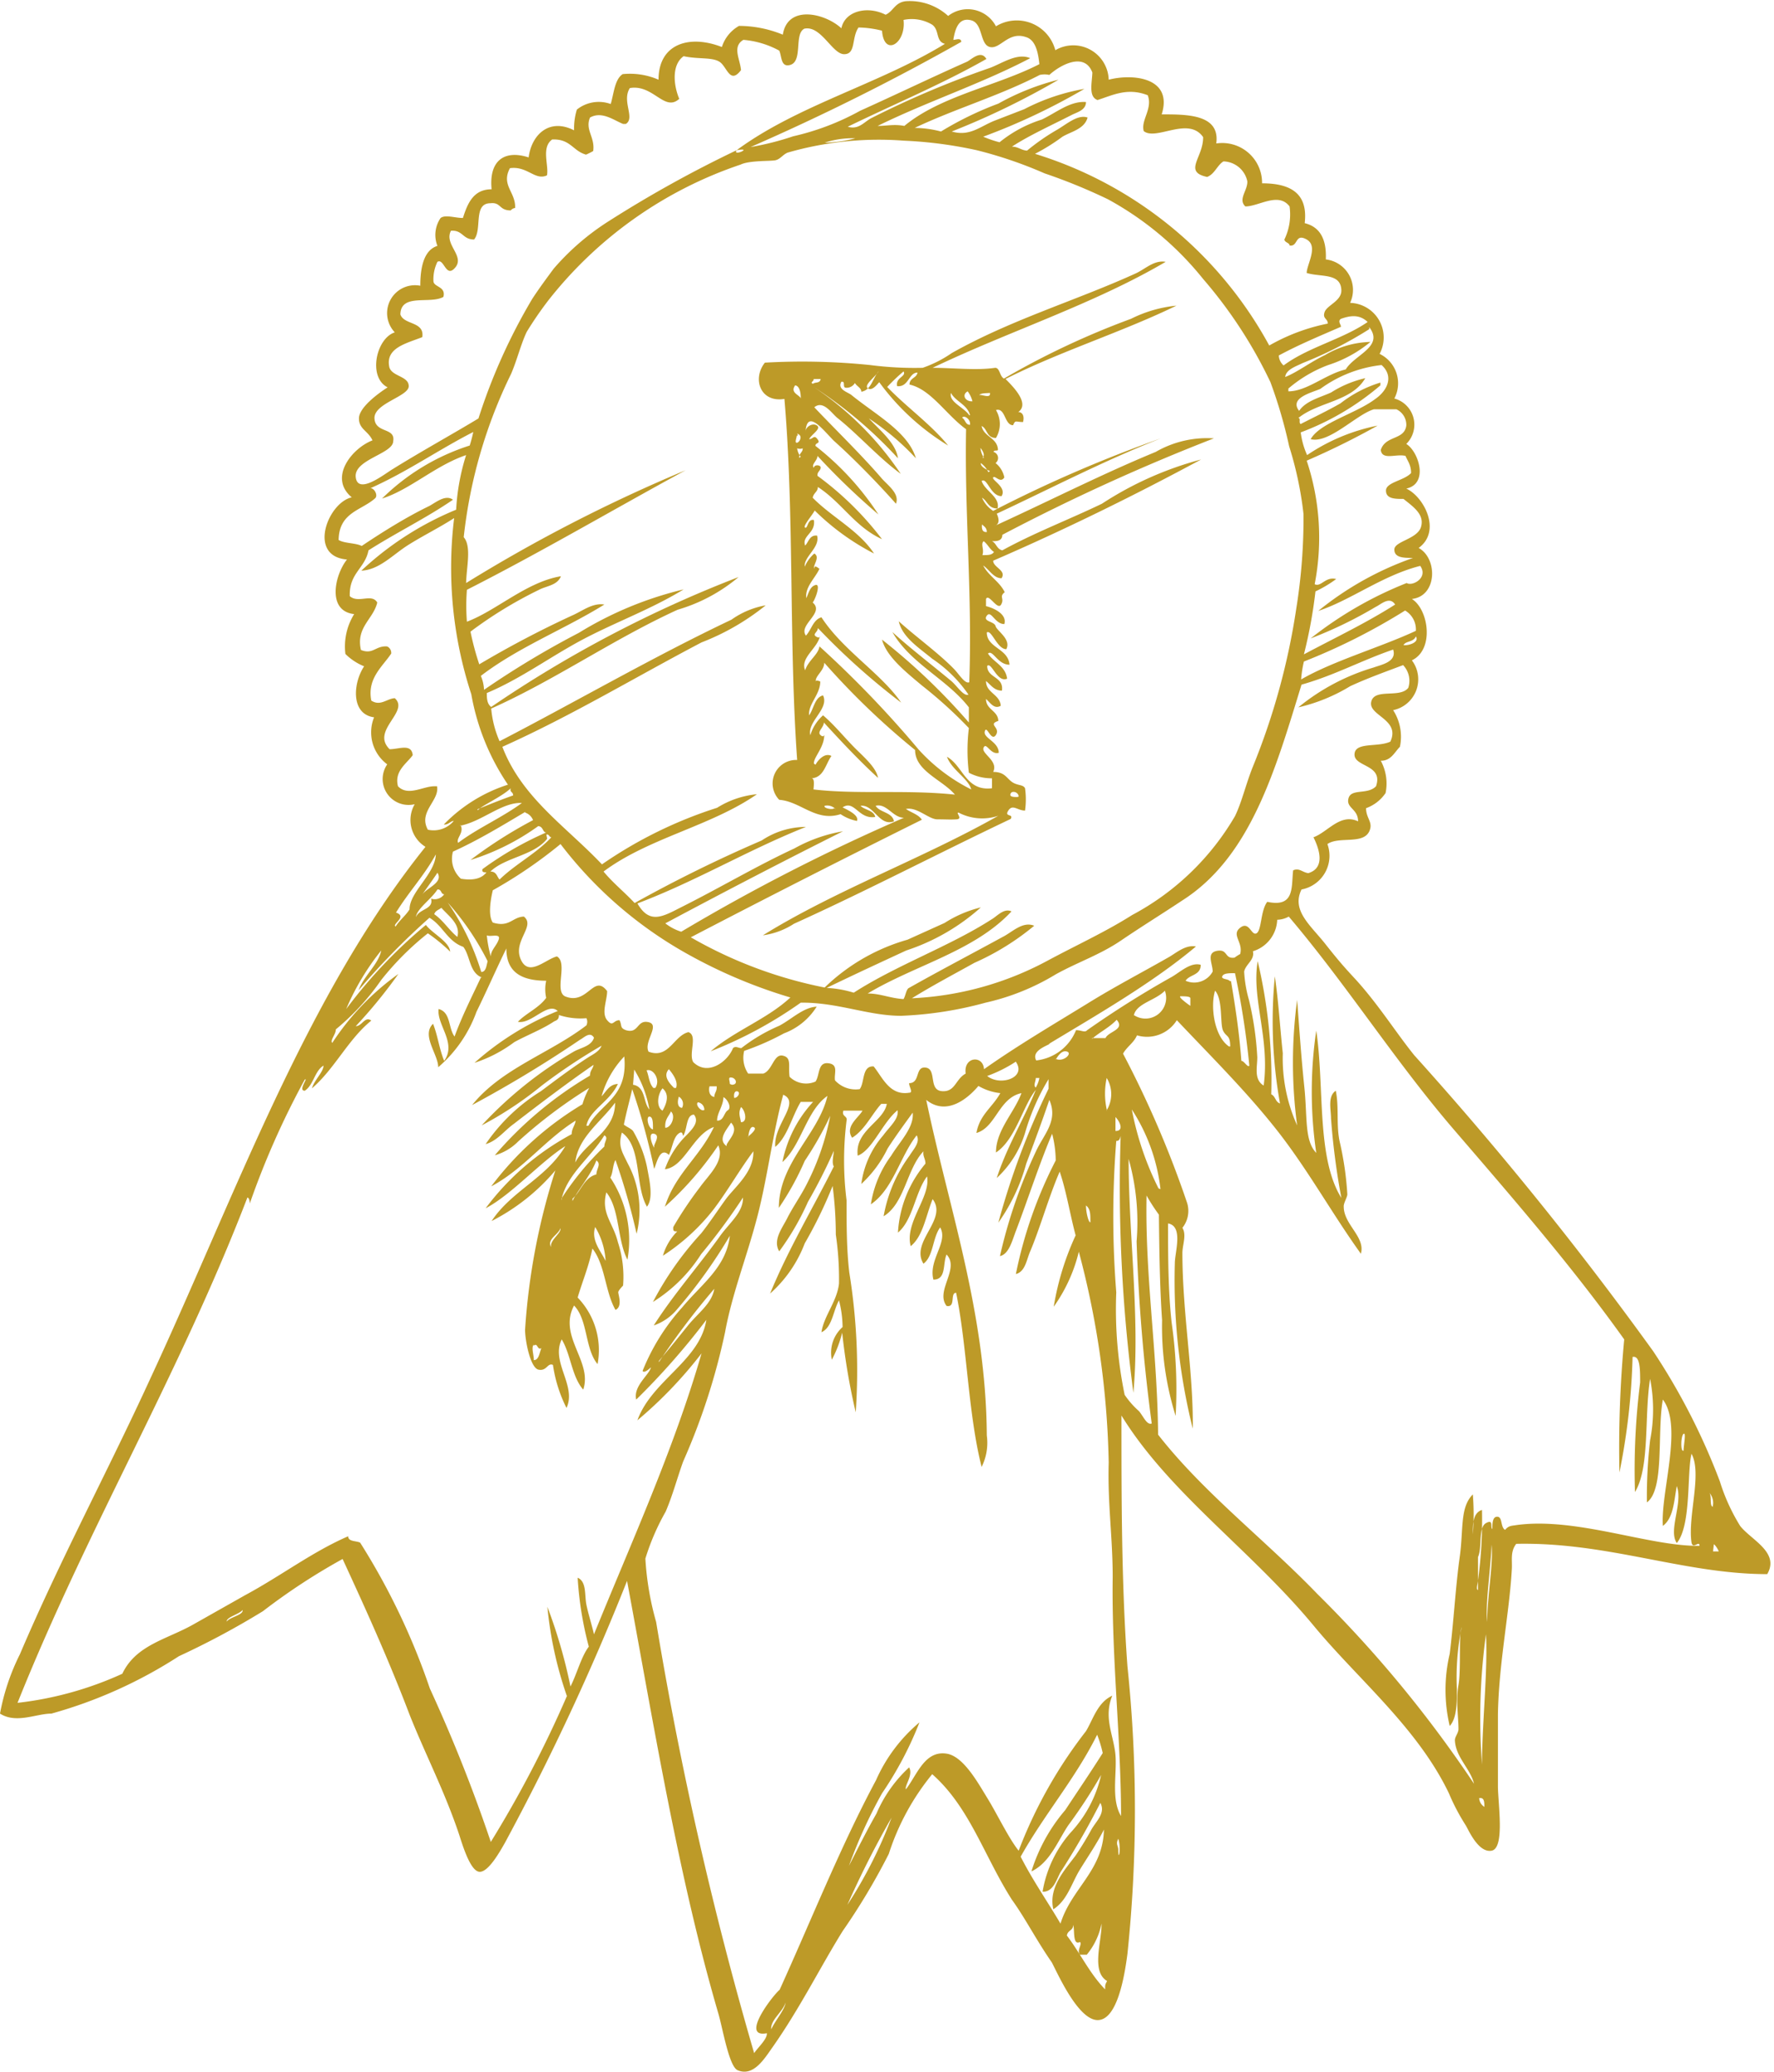 <svg xmlns="http://www.w3.org/2000/svg" viewBox="0 0 44.53 52"><defs><style>.cls-1{fill:#bd9a28;fill-rule:evenodd;}</style></defs><title>award</title><g id="レイヤー_2" data-name="レイヤー 2"><g id="レイヤー_1-2" data-name="レイヤー 1"><path class="cls-1" d="M23.8.4A.8.8,0,0,1,25,.66a1,1,0,0,1,1.49.6A.89.89,0,0,1,27.83,2c.62-.16,1.62-.05,1.33.87.65,0,1.47,0,1.37.73a1,1,0,0,1,1.15,1c.79,0,1.15.31,1.07,1,.41.1.55.44.53.91a.77.77,0,0,1,.61,1.09.87.87,0,0,1,.74,1.28A.82.82,0,0,1,35,10a.68.68,0,0,1,.3,1.14c.31.19.57,1,0,1.12.45.21.89,1.07.31,1.49.48.26.47,1.21-.17,1.28.42.26.57,1.27,0,1.54a.79.79,0,0,1-.47,1.25,1.23,1.23,0,0,1,.17.92c-.14.14-.22.35-.48.35a1.2,1.2,0,0,1,.12.81,1,1,0,0,1-.49.38c0,.24.16.34.1.53-.12.41-.77.16-1.07.37a.86.86,0,0,1-.65,1.14c-.26.53.23.9.6,1.37s.53.64.77.9c.57.63,1,1.32,1.46,1.89a87.81,87.81,0,0,1,6,7.43,16.38,16.38,0,0,1,1.67,3.26,4.85,4.85,0,0,0,.51,1.12c.27.35,1,.66.68,1.21-2.09,0-4-.81-6.3-.76-.15.19-.1.4-.11.62-.06,1.11-.33,2.38-.35,3.67,0,.52,0,1.18,0,1.78,0,.45.18,1.57-.16,1.63s-.59-.55-.65-.64a5.23,5.23,0,0,1-.42-.8c-.79-1.65-2.3-2.88-3.39-4.2-1.58-1.91-3.63-3.33-4.83-5.28,0,2.12,0,4.22.15,6.29a34.69,34.69,0,0,1,0,7.22c-.08.62-.27,1.68-.76,1.66s-1-1.19-1.14-1.45c-.39-.56-.66-1.1-1-1.57-.7-1.1-1.06-2.32-2-3.15a6.09,6.09,0,0,0-1.09,2,16.3,16.3,0,0,1-1.16,1.94c-.57.92-1.07,1.93-1.75,2.9-.2.28-.48.76-.88.59-.22-.08-.38-1.06-.49-1.43-1-3.42-1.61-7.19-2.29-10.85a61.68,61.68,0,0,1-3.07,6.58c-.12.21-.4.71-.62.72s-.41-.57-.52-.92c-.36-1.08-.84-2-1.24-3-.54-1.42-1.1-2.65-1.69-3.93a15.77,15.77,0,0,0-2,1.31,20.31,20.31,0,0,1-2.11,1.13A11.59,11.59,0,0,1,1.29,43C.91,43,.41,43.26,0,43a5.57,5.57,0,0,1,.5-1.49c1-2.35,2.22-4.62,3.27-6.91C5.91,30,7.67,25,10.68,21.25a.79.79,0,0,1-.27-1.07.65.65,0,0,1-.69-1A1,1,0,0,1,9.39,18c-.59-.08-.53-.86-.25-1.28a1.43,1.43,0,0,1-.47-.31,1.54,1.54,0,0,1,.22-1c-.7-.08-.48-1-.18-1.37-1-.08-.48-1.43.12-1.56-.59-.49,0-1.23.52-1.43-.11-.24-.34-.28-.34-.55s.47-.62.72-.78c-.5-.25-.29-1.23.18-1.38a.7.7,0,0,1,.64-1.17c0-.41.07-.89.43-1a.75.75,0,0,1,.08-.7c.12-.09.36,0,.56,0,.12-.38.27-.72.72-.72-.07-.71.31-1,.93-.8.07-.56.51-1,1.14-.68a1.64,1.64,0,0,1,.07-.52.88.88,0,0,1,.85-.14c.08-.27.1-.62.3-.75a1.8,1.8,0,0,1,.9.14c0-.9.77-1.14,1.59-.82a.93.93,0,0,1,.43-.53,2.9,2.9,0,0,1,1.1.22c.12-.76,1.06-.54,1.47-.16.09-.44.66-.57,1.11-.34.2-.09.23-.31.51-.34A1.43,1.43,0,0,1,23.8.4ZM9.87,11.07c0,.32-1,.46-.94.91s.74-.1.93-.21c.69-.43,1.54-.9,2.15-1.27a14.54,14.54,0,0,1,1.35-3c.17-.26.37-.53.54-.76a6.22,6.22,0,0,1,1.38-1.19,30,30,0,0,1,3.21-1.78c-.11.17.44-.08,0,0,1.53-1.13,3.58-1.66,5.23-2.67-.24-.06-.13-.34-.32-.48a1,1,0,0,0-.72-.12c.07.59-.49.94-.54.27a2.55,2.55,0,0,0-.59-.08c-.18.26-.06.67-.36.67s-.58-.73-1-.64c-.28.14,0,.9-.42.92-.17,0-.15-.24-.21-.37A2.28,2.28,0,0,0,18.66,1c-.29.17-.08.49-.06.76-.28.37-.35-.09-.54-.21s-.54-.06-.9-.14c-.31.22-.25.74-.11,1.07-.37.34-.65-.37-1.24-.27-.21.33.14.75-.1.9,0,0,0,0-.07,0-.23-.09-.53-.33-.83-.16-.13.31.13.49.08.84a1.51,1.51,0,0,1-.18.09c-.33-.09-.39-.4-.85-.38-.28.2-.08.65-.13.9-.3.14-.49-.24-.93-.18-.23.43.15.6.13,1,0,0-.06,0-.11.06-.3,0-.24-.21-.51-.18-.44,0-.2.66-.41.91-.29,0-.28-.24-.58-.22-.18.34.35.63.11.92s-.28-.24-.45-.14a1,1,0,0,0-.1.48c0,.16.32.13.25.4-.33.19-1.07-.1-1.08.44.09.27.61.17.55.57-.41.16-.92.27-.83.74.05.25.49.23.49.49s-.88.43-.86.81S9.93,10.72,9.87,11.07ZM25.75.93c-.44-.15-.64.31-.9.25s-.17-.59-.47-.67-.4.18-.45.49c.07,0,.19-.06.2.05a57.94,57.94,0,0,1-5.29,2.64,7,7,0,0,0,1.07-.27,6.39,6.39,0,0,0,1.68-.64c.91-.41,1.8-.84,2.68-1.23.11-.05.35-.31.49-.07-1.11.63-2.31,1.13-3.48,1.7.27.08.4-.11.58-.21a23.73,23.73,0,0,1,3-1.27c.31-.12.68-.38,1-.24-1.22.64-2.59,1.09-3.83,1.7.24,0,.41-.05.67,0,.92-.76,2.32-1,3.39-1.55C26.06,1.33,26,1,25.75.93Zm1.67.89c-.2-.53-.82-.18-1.08.06a.57.57,0,0,0-.24,0c-1,.52-2.13.85-3.14,1.33a2.63,2.63,0,0,1,.66.09,8.35,8.35,0,0,1,1.44-.7A6.13,6.13,0,0,1,26.57,2a19.53,19.53,0,0,1-2.68,1.3c.45.13.7-.12,1.07-.27l.75-.29a5.18,5.18,0,0,1,1.51-.51,16,16,0,0,1-2.54,1.2,2.83,2.83,0,0,0,.41.14A3.22,3.22,0,0,1,26.15,3c.36-.17.71-.47,1.11-.44,0,.21-.24.26-.37.33-.51.26-1.06.51-1.49.79.16,0,.23.09.38.1a5.47,5.47,0,0,1,.73-.51c.25-.14.54-.41.79-.32-.08.29-.41.35-.63.48a5,5,0,0,1-.69.43,10.06,10.06,0,0,1,5.88,4.81,4.87,4.87,0,0,1,1.47-.55c0-.13-.14-.12-.08-.29s.41-.27.42-.53c0-.46-.51-.34-.87-.45,0-.21.3-.67,0-.84s-.21.19-.43.15c0-.07-.12-.07-.13-.15a1.44,1.44,0,0,0,.13-.83c-.28-.37-.77,0-1.11,0-.19-.18.06-.4.05-.63a.63.63,0,0,0-.6-.5c-.16.1-.22.32-.41.39-.61-.13-.09-.49-.1-1-.37-.53-1.18.1-1.49-.15-.08-.27.23-.56.1-.9-.51-.2-.88,0-1.26.12C27.32,2.43,27.41,2.09,27.42,1.82ZM20.7,3.58a3.11,3.11,0,0,0,.77-.11A2.24,2.24,0,0,0,20.7,3.58Zm.9,16.64c.11.11.33.11.37.28-.42.07-.52-.44-.82-.24.14.07.42.2.36.34a1.1,1.1,0,0,1-.41-.17c-.62.2-1-.32-1.54-.36a.59.59,0,0,1,.45-1c-.21-2.93-.07-6.16-.32-9.06-.61.1-.81-.51-.49-.91a16.77,16.77,0,0,1,2.64.06,8.73,8.73,0,0,0,1.32.07,3,3,0,0,0,.73-.37c1.49-.84,3.13-1.32,4.62-2,.24-.11.46-.34.75-.29-1.8,1.06-3.93,1.74-5.85,2.66.5,0,1.1.07,1.57,0,.12,0,.11.21.22.27A20.25,20.25,0,0,1,28.39,8a3.25,3.25,0,0,1,1.14-.33c-1.38.67-2.93,1.15-4.29,1.84.21.21.61.62.32.83.1,0,.16.09.12.25-.19,0-.19-.06-.25.08-.22,0-.19-.45-.43-.38a.68.68,0,0,1,0,.7c-.24,0-.21-.23-.36-.3.05.27.39.29.41.59,0,.05-.1,0-.11.06a.16.16,0,0,1,.05.28.61.61,0,0,1,.22.36c-.1.16-.23-.06-.28,0s.35.25.21.47c-.28,0-.36-.48-.5-.38.09.26.47.4.4.69-.24,0-.25-.19-.39-.27a.75.75,0,0,0,.28.33A33.52,33.52,0,0,1,29.14,11c-1.43.56-2.75,1.25-4.12,1.89.05.11.09.26-.06.31,1.34-.61,2.69-1.3,4.05-1.86A2.58,2.58,0,0,1,30.47,11a51.39,51.39,0,0,0-5.31,2.42c0,.17-.17.16-.26.16.11.05.12.2.26.23.8-.44,1.67-.77,2.5-1.17a8.56,8.56,0,0,1,2.49-1.11c-1.69.91-3.42,1.76-5.22,2.54,0,.17.34.24.21.44-.2,0-.31-.22-.46-.32.13.26.41.4.54.67-.15.12,0,.15-.09.31s-.31-.29-.38-.14v.18c.24.06.53.22.46.45-.24,0-.33-.36-.44-.21s.19.14.22.26.4.33.27.58c-.23,0-.37-.5-.49-.42,0,.39.54.4.57.81-.3,0-.42-.39-.54-.28.14.22.44.31.48.63-.25.11-.39-.43-.5-.32,0,.31.42.26.37.62-.2,0-.28-.15-.4-.24,0,.3.35.33.37.62-.17.1-.27-.09-.37-.17,0,.27.3.29.31.55-.28.09.06.16-.06.35s-.23-.26-.28-.09.35.26.35.54c-.21.06-.31-.28-.38-.13s.38.33.24.61c.29,0,.33.15.47.25s.28.06.33.16a2,2,0,0,1,0,.56c-.19,0-.31-.17-.42,0s.14.07.06.21c-1.81.86-3.65,1.82-5.44,2.63a1.9,1.9,0,0,1-.78.29c1.84-1.14,4-1.92,5.91-3a1.28,1.28,0,0,1-1-.08c-.08,0,.12.16-.05.17s-.26,0-.48,0-.51-.32-.79-.26c.13.09.32.14.4.27q-2.92,1.45-5.8,2.95a11,11,0,0,0,3.36,1.26,4.92,4.92,0,0,1,2.08-1.2l.93-.42a3,3,0,0,1,.91-.39,5.27,5.27,0,0,1-1.87,1.08c-.67.31-1.34.62-2,.94a2.75,2.75,0,0,1,.68.12c1.07-.69,2.42-1.17,3.46-1.84.14-.08.31-.29.5-.2-.93,1-2.43,1.35-3.61,2.06.32,0,.56.12.9.14.05-.08.06-.21.12-.27.76-.43,1.62-.88,2.37-1.29.24-.12.5-.4.79-.28a6.39,6.39,0,0,1-1.5.93c-.54.3-1.07.58-1.57.89a7.94,7.94,0,0,0,3.38-.93c.78-.42,1.47-.73,2.15-1.16A6.55,6.55,0,0,0,31,20.48c.17-.35.27-.79.44-1.22a17.24,17.24,0,0,0,1.1-4,14.24,14.24,0,0,0,.18-2.36,8.91,8.91,0,0,0-.36-1.7,11.89,11.89,0,0,0-.47-1.61A11.46,11.46,0,0,0,30.2,7a7.92,7.92,0,0,0-2.39-2,14.16,14.16,0,0,0-1.59-.65,10.68,10.68,0,0,0-1.7-.58,10.56,10.56,0,0,0-1.83-.24,8.26,8.26,0,0,0-2.92.3c-.12.05-.18.16-.3.19s-.65,0-.88.11a10.33,10.33,0,0,0-4.82,3.4,9,9,0,0,0-.55.8c-.15.32-.24.7-.39,1.05a12.32,12.32,0,0,0-1.19,4.1c.2.23.07.74.06,1.15a39.23,39.23,0,0,1,5.51-2.83c-1.84,1-3.62,2.05-5.49,3a5.16,5.16,0,0,0,0,.8c.73-.27,1.5-1,2.36-1.14-.09.23-.36.24-.55.34a10.52,10.52,0,0,0-1.72,1.05,7,7,0,0,0,.22.82,25.5,25.5,0,0,1,2.32-1.22c.26-.11.52-.33.82-.28-1,.62-2.16,1.07-3.1,1.79a1,1,0,0,1,.08.35,22.38,22.38,0,0,1,2.38-1.43,9,9,0,0,1,2.63-1.09c-.8.49-1.68.81-2.5,1.24s-1.58,1-2.44,1.36c0,.12,0,.27.11.35a30.35,30.35,0,0,1,6.21-3.26,4.2,4.2,0,0,1-1.53.82c-1.62.74-3.07,1.76-4.68,2.48a2.6,2.6,0,0,0,.21.82c1.93-1,3.86-2.12,5.82-3.05a2.11,2.11,0,0,1,.86-.36,6,6,0,0,1-1.61.93c-1.66.87-3.26,1.84-5,2.62.49,1.28,1.6,2,2.5,2.95A10.87,10.87,0,0,1,18,20.27a2.28,2.28,0,0,1,1-.34c-1.15.8-2.73,1.1-3.85,1.94.24.29.53.52.78.79a34.91,34.91,0,0,1,3.19-1.57,2,2,0,0,1,1.11-.34c-1.46.58-2.75,1.36-4.23,1.92.3.52.62.34,1.07.11,1-.5,1.92-1.05,2.87-1.49a3.8,3.8,0,0,1,1.22-.43c-1.5.75-3,1.53-4.46,2.31a1.27,1.27,0,0,0,.4.21,48.92,48.92,0,0,1,5.59-2.86c-.28,0-.43-.37-.71-.3.1.17.42.16.46.39C22.07,20.75,21.94,20.18,21.6,20.22ZM33.66,8c-.09.06,0,.14,0,.2-.53.23-1.06.45-1.56.72a.35.35,0,0,0,.12.25c.62-.46,1.47-.65,2.11-1.09C34.12,7.88,33.89,7.92,33.66,8Zm.71.26a10.08,10.08,0,0,1-1.67.85c-.16.08-.42.16-.44.35.29-.11.64-.38,1-.55a2.34,2.34,0,0,1,1.14-.33,3.18,3.18,0,0,1-1.06.58,3.33,3.33,0,0,0-1,.59s0,0,0,.07c.47,0,.93-.43,1.44-.55C34,8.9,34.75,8.7,34.37,8.21ZM33.14,9.76c-.24.1-.78.23-.53.55.17-.25.51-.33.8-.46a2.73,2.73,0,0,1,.86-.36c-.34.59-1.18.59-1.68,1,.07,0,0,.12.06.15.29-.15.67-.33,1-.52a3.09,3.09,0,0,1,1-.52s0,.05,0,.07a6.65,6.65,0,0,1-2,1.18,2,2,0,0,0,.16.57,4.84,4.84,0,0,1,1.77-.74,19.63,19.63,0,0,1-1.78.88A6.1,6.1,0,0,1,33,14.66c.16.08.27-.2.54-.13a3,3,0,0,1-.52.31,12,12,0,0,1-.29,1.58c.77-.41,1.57-.79,2.29-1.25-.14-.22-.36,0-.49.06a10.6,10.6,0,0,1-1.63.79,9.54,9.54,0,0,1,2.41-1.39c.14.09.55-.13.34-.43-.95.24-1.74.86-2.56,1.13A7.92,7.92,0,0,1,35.47,14c-.23,0-.47,0-.47-.21s.58-.26.67-.57-.19-.5-.44-.7c-.21,0-.44,0-.44-.21s.46-.25.63-.44c0-.2-.08-.29-.14-.43-.23-.06-.59.12-.62-.15.12-.37.59-.24.64-.61a.43.43,0,0,0-.25-.41l-.56,0c-.43.12-1.13.87-1.59.75.23-.41,1.13-.64,1.61-1,.31-.21.49-.57.17-.86A3.2,3.2,0,0,0,33.14,9.76Zm-11.52.07c0-.1-.12-.14-.16-.22a.24.24,0,0,1-.22.12c-.11,0,0-.17-.12-.15-.11.19.16.26.25.33.6.49,1.43.93,1.62,1.59a6.46,6.46,0,0,0-1.18-1c.27.29.68.62.73,1a10.92,10.92,0,0,0-2.13-1.8,7.91,7.91,0,0,1,2.2,2.19c-.55-.4-1.08-1-1.6-1.41-.15-.13-.35-.44-.57-.26.53.56,1.18,1.19,1.68,1.77.15.18.47.39.37.65-.38-.43-1-1.08-1.56-1.58-.27-.27-.67-.81-.71-.23,0-.12.18-.23.29-.15s-.14.22-.2.34c.1,0,.12-.12.21,0s-.06.08-.05.17a7.08,7.08,0,0,1,1.58,1.72,17.76,17.76,0,0,1-1.53-1.47c0,.12-.17.22-.09.3,0-.09.18-.08.17,0s-.09.1-.08.2a7.88,7.88,0,0,1,1.62,1.59c-.68-.31-1-.91-1.61-1.31,0,.12-.11.15-.13.27.48.49,1.16.82,1.54,1.4a6.06,6.06,0,0,1-1.49-1.08c-.06.12-.31.4-.24.43s.06-.23.22-.19c.05.33-.31.39-.22.64.09-.09.11-.27.3-.25.08.3-.34.53-.31.78a.91.91,0,0,1,.24-.33c.16.09-.05.31,0,.38,0-.12.11,0,.13,0-.1.23-.37.46-.33.74.06-.13.09-.29.23-.33s0,.35-.07.44c.31.26-.37.56-.17.83.14-.15.18-.4.39-.46.53.82,1.51,1.42,2,2.14a17.42,17.42,0,0,1-2.09-1.87c0,.1-.14.15-.05.21s.12,0,.1,0c-.07.31-.5.54-.37.85.08-.25.33-.39.36-.6a26.47,26.47,0,0,1,2.49,2.59,4.49,4.49,0,0,0,1.32,1c-.07-.27-.49-.49-.61-.82.41.23.47.87,1.13.79l0-.25a1.21,1.21,0,0,1-.58-.14,4.6,4.6,0,0,1,0-1.12,11.14,11.14,0,0,0-1.18-1.07c-.38-.32-.89-.72-1-1.15a15.9,15.9,0,0,1,2.18,2.08l0-.38c-.55-.71-1.47-1.1-1.92-1.89.45.41,1,.83,1.48,1.23.15.13.31.39.43.34a3.39,3.39,0,0,0-.91-.9c-.34-.28-.75-.54-.84-.94.42.38,1,.8,1.38,1.19.13.13.28.39.39.34.08-2.21-.12-4.18-.08-6.35-.5-.36-.88-1-1.42-1.12,0-.17.18-.16.2-.3-.22,0-.22.37-.51.34-.05-.22.24-.24.16-.37a5,5,0,0,0-.41.39c.49.51,1.09.93,1.53,1.47a6,6,0,0,1-1.73-1.59c-.07.08-.19.23-.29.15s.2-.29.28-.43C21.9,9.5,21.87,9.79,21.62,9.83Zm-1.21-.2c.05-.05.17,0,.19-.12l-.18,0C20.45,9.56,20.31,9.6,20.41,9.63Zm4,.44a.72.72,0,0,0-.12-.25C24.14,9.9,24.22,10.07,24.39,10.07Zm.19-.16c.08,0,.27.09.25-.05C24.74,9.87,24.64,9.86,24.58,9.91Zm-.25.51c-.07-.27-.36-.34-.48-.56C23.81,10.09,24.2,10.22,24.33,10.42ZM20.1,10c0-.06,0-.31-.14-.33C19.82,9.86,20.08,9.91,20.1,10Zm4.25.63c0-.11-.14-.22-.2-.15C24.24,10.54,24.23,10.66,24.35,10.66ZM20,10.93c0,.05-.06.18,0,.18s.15-.15.05-.21S20.08,10.94,20,10.93Zm4.66.56c.08-.07,0-.19-.05-.25A.55.55,0,0,0,24.7,11.49Zm-4.6,0c0-.13.09-.13.09-.24a.2.2,0,0,1-.14,0A.39.39,0,0,0,20.1,11.46Zm4.75.36a.6.6,0,0,0-.19-.23C24.6,11.75,24.94,11.85,24.85,11.82ZM11.39,20.6c-.08,0-.13.1-.25.09a3.89,3.89,0,0,1,1.61-1,5.85,5.85,0,0,1-.92-2.27A10.2,10.2,0,0,1,11.4,13c-.37.24-.78.44-1.16.68s-.72.62-1.17.64a7.84,7.84,0,0,1,2.38-1.53,5.48,5.48,0,0,1,.25-1.37c-.77.26-1.41.87-2.11,1.09a5.51,5.51,0,0,1,2.2-1.33,3.37,3.37,0,0,0,.09-.34c-.88.45-1.66,1-2.58,1.41.1,0,.19.18.12.25-.34.31-.91.35-.92,1.05.15.09.42.07.58.15.52-.35,1.13-.73,1.69-1,.17-.09.41-.3.6-.16-.67.46-1.43.83-2.12,1.27-.09.46-.49.57-.47,1.15.22.19.55-.08.69.16-.1.42-.54.62-.41,1.19.3.12.36-.1.64-.09.05,0,.13.08.12.18-.21.32-.61.62-.5,1.18.23.15.39-.05.59-.06.38.34-.61.81-.13,1.28.24,0,.55-.15.58.15-.15.21-.47.4-.37.78.25.26.63,0,.91,0,0,0,0,0,.07,0,.07.36-.48.64-.23,1.09A.66.66,0,0,0,11.39,20.6Zm13.38-7.25c0-.11-.07-.14-.12-.19C24.64,13.26,24.65,13.36,24.77,13.35Zm-.11.58c.14,0,.24,0,.29-.08-.11-.07-.16-.2-.26-.27C24.61,13.66,24.71,13.78,24.66,13.93Zm10.61,1.39a15.48,15.48,0,0,1-2.54,1.28,2.84,2.84,0,0,0-.07.45c.79-.46,2-.81,2.88-1.22A.55.55,0,0,0,35.27,15.32Zm0,.87c.12,0,.36-.08.27-.22C35.48,16.12,35.28,16.08,35.23,16.19Zm-8.91,10c-.13.07-.47.19-.35.42a1.22,1.22,0,0,0,1-.76c.14,0,.22.07.28,0a24.6,24.6,0,0,1,2.13-1.34c.22-.13.47-.37.72-.3,0,.27-.28.24-.38.4a.53.53,0,0,0,.68-.23c0-.2-.17-.47.11-.52s.18.21.44.17a1.1,1.1,0,0,1,.14-.09c.08-.3-.23-.48,0-.66s.28.21.41.14.1-.57.27-.79c.7.15.6-.38.65-.79.15-.07.23.05.38.07.43-.13.28-.6.13-.9.36-.13.67-.61,1.12-.4,0-.32-.31-.33-.24-.58s.48-.08.69-.3c.19-.55-.55-.48-.54-.8s.58-.17.9-.32c.26-.56-.56-.65-.48-1s.72-.08.93-.35a.57.57,0,0,0-.13-.57c-.45.17-.9.33-1.33.53a4.4,4.4,0,0,1-1.3.53,5.39,5.39,0,0,1,1.89-1c.19-.07.59-.14.49-.45-.79.27-1.48.65-2.3.88-.66,2.15-1.28,4.33-3,5.42-.48.32-1,.64-1.53,1s-1.08.54-1.64.85a5.86,5.86,0,0,1-1.76.71,9.37,9.37,0,0,1-2.12.33c-.83,0-1.59-.34-2.52-.33a10.55,10.55,0,0,1-2.26,1.22c.61-.52,1.42-.81,2-1.35a12.7,12.7,0,0,1-2.6-1.1,10.31,10.31,0,0,1-3.17-2.75,11.59,11.59,0,0,1-1.7,1.16c-.06.25-.12.64,0,.81.42.13.49-.14.78-.15.3.24-.28.61-.08,1.07s.62,0,.91-.07c.28.16-.07.86.2,1,.57.24.72-.58,1.06-.13,0,.23-.15.55,0,.73s.15,0,.31,0c.07.13,0,.19.16.25.33.1.27-.27.57-.2s-.13.49,0,.74c.51.19.63-.4,1-.49.24.08,0,.54.12.75.36.36.86,0,1-.35.07-.06.13,0,.21,0a4.25,4.25,0,0,1,.95-.56c.32-.17.6-.46.94-.48a1.65,1.65,0,0,1-.82.67,6.56,6.56,0,0,1-1,.44.71.71,0,0,0,.1.57l.38,0c.23-.08.26-.5.49-.45s.13.26.17.53a.59.59,0,0,0,.65.12c.11-.15.05-.49.32-.46s.14.26.17.43a.7.7,0,0,0,.62.22c.13-.17.05-.59.35-.57.22.27.4.74.89.66.11,0,0-.14,0-.24.29,0,.14-.43.42-.39s.06.56.4.59.34-.3.6-.44c-.06-.43.44-.47.46-.11.82-.58,1.72-1.11,2.6-1.65.66-.41,1.37-.78,2-1.14.21-.11.44-.34.72-.29C28.94,24.66,27.53,25.47,26.32,26.2Zm-5.89-7c.07-.13.24-.31.4-.22-.15.21-.19.54-.5.56.08,0,.06.16.05.28,1.13.13,2.32,0,3.55.13-.31-.37-1-.59-1-1.12a18.93,18.93,0,0,1-2.28-2.19c0,.2-.24.34-.21.47,0-.05.1,0,.11,0,0,.33-.31.57-.28.85.12-.17.14-.45.35-.5.16.34-.4.65-.32,1a1.08,1.08,0,0,1,.32-.5c.26.22.49.5.74.76s.59.53.64.81c-.48-.44-.92-.91-1.36-1.39,0,.12-.17.23-.09.31s.1,0,.1,0C20.69,18.76,20.42,19,20.43,19.16Zm5.1.8c0-.11-.16-.16-.2-.08S25.42,20,25.53,20Zm-4.59.32a.29.29,0,0,0-.28-.09C20.66,20.28,20.9,20.33,20.94,20.28Zm-9,0c.29-.12.59-.24.9-.35,0-.1-.09-.07-.06-.18C12.59,20,12.06,20.23,12,20.33Zm-.42.39c.1.2-.12.33-.06.45.49-.37,1.08-.62,1.6-1C12.61,20.12,12.09,20.62,11.55,20.72Zm1.63-.33c-.59.35-1.18.71-1.82,1a.67.67,0,0,0,.2.68c.3.05.52,0,.64-.16-.06,0-.12,0-.1-.08a8.34,8.34,0,0,1,1.6-.92c-.09,0-.07-.15-.2-.16a5.89,5.89,0,0,1-1.7.85,11.36,11.36,0,0,1,1.57-1A.32.32,0,0,0,13.18,20.39Zm.55.67c-.33.43-1.06.47-1.43.83.16,0,.16.13.23.2.4-.39.92-.65,1.3-1.06-.05,0-.05-.06-.1-.07S13.74,21,13.73,21.06ZM29.07,36c1.14,1.46,2.69,2.64,4,4A30.55,30.55,0,0,1,37,44.76c-.09-.38-.46-.66-.48-1.09,0-.09.08-.17.09-.27,0-.32-.07-.72,0-1.12s0-1.25.08-1.45a6.3,6.3,0,0,0-.12,1.56c0,.33,0,.73-.18.92a3.93,3.93,0,0,1,0-1.81c.1-.81.15-1.72.25-2.42s0-1.25.33-1.58a6.22,6.22,0,0,1,0,1s0,0,0,0c0-.25,0-.54.23-.61a11.31,11.31,0,0,1-.1,1.77c0,.07-.06.22,0,.24l0-.27,0-.56c.11-.23,0-.74.2-.85s.1.11.16.15c0-.13,0-.32.13-.31s.07.26.19.33c.09-.11.16-.1.28-.12,1.5-.21,3.35.54,4.6.52,0-.15-.16.1-.2-.08-.1-.66.27-1.73,0-2.23-.12.47,0,1.79-.37,2.24-.22-.32.16-1,0-1.43-.07.37-.08.8-.35,1-.06-.84.51-2.5,0-3.17-.15.81.05,2.25-.4,2.58a12.35,12.35,0,0,1,.08-1.56,4,4,0,0,0,0-1.54c-.15.92,0,2.22-.38,2.84a17.58,17.58,0,0,1,.13-2.75c0-.33,0-.68-.19-.64a16.65,16.65,0,0,1-.33,2.9,29.56,29.56,0,0,1,.12-3.34c-1.32-1.85-2.81-3.56-4.28-5.27S33.81,24.72,32.35,23a.62.62,0,0,1-.29.08.86.86,0,0,1-.61.79c.05.22-.18.32-.22.51a3.17,3.17,0,0,0,.12.71,7.94,7.94,0,0,1,.21,1.44c0,.25-.09.56.16.71.16-1.19-.31-2.18-.15-3.12a12.9,12.9,0,0,1,.34,3.34c.11.05.1.19.22.23A11.71,11.71,0,0,1,32,24.5c.09.6.13,1.28.2,1.93a4.09,4.09,0,0,0,.36,1.81,11.87,11.87,0,0,1,0-3.15c.06.79.1,1.41.18,2.18s0,1.35.3,1.66a10.51,10.51,0,0,1,0-3.07c.21,1.41,0,3.19.63,4.2a18,18,0,0,1-.26-2c0-.22-.09-.55.12-.69.09.44,0,.89.11,1.33a7.9,7.9,0,0,1,.18,1.27c0,.07-.1.23-.09.31,0,.45.55.76.43,1.18-.72-1-1.33-2.11-2.1-3.09s-1.66-1.86-2.52-2.77a.88.88,0,0,1-1,.38c-.08.19-.25.28-.35.46a25.81,25.81,0,0,1,1.61,3.75.68.68,0,0,1-.12.62c.11.18,0,.43,0,.63,0,1.52.28,3,.26,4.41a15.4,15.4,0,0,1-.45-4.15c0-.28.22-.93-.17-1,0,.82,0,1.67.09,2.49a11.77,11.77,0,0,1,.1,2.34,7.49,7.49,0,0,1-.34-2.4c-.06-.87-.07-1.78-.08-2.65a4.9,4.9,0,0,1-.31-.48C28.74,32.05,29.05,33.88,29.07,36ZM9.93,23.25c.1-.16.25-.27.35-.43,0-.44.64-.88.66-1.38-.29.53-.68.94-1,1.46C10.24,23,9.83,23.19,9.93,23.25Zm.66-.79c.11-.18.55-.31.39-.56C10.87,22.07,10.6,22.44,10.59,22.46Zm-.15.55c.09-.21.45-.19.38-.46a.29.29,0,0,0,.33-.11c-.09,0-.06-.13-.17-.12C10.83,22.56,10.49,22.78,10.44,23Zm1.64,1.38c.12,0,.13-.16.16-.27a6.69,6.69,0,0,0-1-1.47A6.24,6.24,0,0,1,12.08,24.39ZM10.9,22.94c.23.16.37.4.58.57.09-.32-.23-.53-.4-.73C11,22.84,10.93,22.85,10.9,22.94Zm20,1.68c.11.65.21,1.31.26,2,.07,0,.16.18.2.12A20.81,20.81,0,0,0,31,24.42c-.15,0-.29,0-.32.08S30.84,24.56,30.87,24.62Zm-18.8-.09c-.32-.12-.29-.53-.47-.77-.4-.14-.51-.53-.85-.73A18,18,0,0,0,9,24.85c.13-.36.5-.65.57-1a6.23,6.23,0,0,0-.88,1.47,12.29,12.29,0,0,1,2-2.11c.17.22.59.42.61.67a4.15,4.15,0,0,0-.56-.46,7.19,7.19,0,0,0-1.17,1.17,6.11,6.11,0,0,1-1.14,1.24c0,.13-.15.27-.09.34A6.49,6.49,0,0,1,10,24.44a12.45,12.45,0,0,1-1.07,1.31c.16,0,.23-.26.39-.14-.58.47-.92,1.21-1.49,1.7.06-.21.29-.41.29-.57-.22.13-.25.49-.47.63-.18,0,.1-.34,0-.28A20.61,20.61,0,0,0,6.27,30.2s0-.14-.06-.15c-1.72,4.47-4,8.26-5.77,12.68A8.68,8.68,0,0,0,3.07,42c.34-.72,1.11-.86,1.77-1.23l1.31-.74c.91-.49,1.69-1.09,2.59-1.48,0,.14.2.11.3.16a17.14,17.14,0,0,1,1.75,3.66,39,39,0,0,1,1.53,3.85,28.7,28.7,0,0,0,1.91-3.66,9.54,9.54,0,0,1-.49-2.24,12.92,12.92,0,0,1,.58,2c.17-.34.27-.75.46-1a8.66,8.66,0,0,1-.28-1.73c.23.1.17.44.22.68s.14.52.19.74c.93-2.29,2-4.63,2.7-7.05A10.72,10.72,0,0,1,16,35.64c.36-1,1.57-1.49,1.73-2.52a18.18,18.18,0,0,1-1.76,2c-.08-.34.33-.62.37-.81,0,0-.17.17-.21.09a5.34,5.34,0,0,1,1-1.6c.48-.58,1.1-1,1.19-1.79A12.79,12.79,0,0,1,17,32.85a1.32,1.32,0,0,1-.59.41c.49-.77,1.1-1.46,1.64-2.21.24-.35.61-.62.6-1a15.74,15.74,0,0,1-1.05,1.42,3.84,3.84,0,0,1-1.21,1.2,8,8,0,0,1,1.21-1.72c.2-.25.41-.57.62-.86s.71-.68.69-1.2c-.35.47-.65,1-1,1.46a5.18,5.18,0,0,1-1.27,1.16,1.42,1.42,0,0,1,.36-.61c-.08,0-.11,0-.1-.11a9.59,9.59,0,0,1,.67-1c.22-.31.63-.66.46-1.05a8.28,8.28,0,0,1-1.34,1.54c.26-.83.88-1.25,1.23-2-.53.19-.73,1-1.23,1.06a2.19,2.19,0,0,1,.4-.7c.17-.21.51-.44.33-.67-.18,0-.17.3-.24.47s0-.1-.14,0-.16.36-.25.54c-.23-.22-.31.23-.37.35a16.53,16.53,0,0,0-.55-2c-.07.3-.15.59-.21.89.07.06.17.09.23.16a3,3,0,0,1,.35.9c.06.33.17.78,0,1-.31-.53-.12-1.5-.63-1.86-.1.34,0,.47.15.78a2.47,2.47,0,0,1,.22,1.76,16.65,16.65,0,0,0-.53-1.85c-.07.11-.06.32-.13.44a2.83,2.83,0,0,1,.43,2.06c-.26-.5-.19-1.27-.53-1.69-.14.53.17.76.29,1.25a2.77,2.77,0,0,1,.13,1.09s-.11.11-.12.16.12.36-.07.45c-.26-.45-.26-1.14-.58-1.54-.09.45-.25.82-.37,1.23a1.9,1.9,0,0,1,.5,1.67c-.32-.38-.24-1.11-.59-1.47-.41.77.47,1.4.23,2.11-.29-.33-.31-.88-.54-1.26-.28.57.38,1.16.12,1.72a3.51,3.51,0,0,1-.34-1.08c-.14-.06-.15.16-.36.12s-.34-.74-.34-1a16.55,16.55,0,0,1,.76-4,5.16,5.16,0,0,1-1.6,1.27c.5-.76,1.38-1.08,1.85-1.88-.63.4-1.35,1.22-2,1.56a6.55,6.55,0,0,1,2.16-1.86c0-.14.08-.21.1-.34-.77.48-1.31,1.22-2.12,1.65a8,8,0,0,1,2.29-2.06,2.09,2.09,0,0,1,.17-.41A12.2,12.2,0,0,0,13,28.65a1.33,1.33,0,0,1-.58.34,9.47,9.47,0,0,1,2.39-2c0-.13.07-.16.09-.27-.64.44-1.38,1-2,1.48-.24.17-.42.43-.71.51a4.64,4.64,0,0,1,1.39-1.33c.4-.3.8-.6,1.19-.85.11-.07.28-.15.33-.29a14.28,14.28,0,0,0-1.5,1,9,9,0,0,1-1.51,1,10,10,0,0,1,2.31-1.85c.17-.1.44-.13.51-.35-.1-.17-.25,0-.35.05a30.52,30.52,0,0,1-2.71,1.64c.74-.92,1.94-1.29,2.87-2a.21.21,0,0,0,0-.18,1.73,1.73,0,0,1-.69-.08c0,.11-.05.13-.12.16-.3.2-.67.34-1,.52a3.45,3.45,0,0,1-1,.52A7.22,7.22,0,0,1,14,25.37c-.25-.24-.66.34-1,.27.21-.22.52-.34.71-.6a1,1,0,0,1,0-.43c-.68,0-1-.26-1-.81-.25.51-.49,1.06-.75,1.59A3.31,3.31,0,0,1,11,26.78c0-.32-.43-.8-.13-1.09.12.3.16.65.28.93.32-.45-.19-.9-.14-1.3.31.08.24.48.4.69C11.6,25.49,11.85,25,12.07,24.53Zm18.78,1.73c0-.3-.1-.23-.18-.4s0-.78-.2-1C30.38,25.24,30.47,26,30.85,26.26ZM12.32,24c0-.16.15-.27.2-.43s-.22-.05-.3-.1A2.93,2.93,0,0,0,12.32,24Zm16.14,1.47a.52.52,0,0,0,.78-.61C29,25.11,28.51,25.18,28.46,25.49Zm1.42-.25v-.17c0-.05-.15-.05-.24-.05S29.79,25.18,29.88,25.24Zm-2.47.83.34,0c.07-.17.5-.21.28-.46C27.84,25.79,27.6,25.9,27.41,26.07Zm-.91.52c.19.09.42-.13.29-.18S26.56,26.49,26.5,26.59Zm-1,.07a3.46,3.46,0,0,1-.72.36C25.1,27.26,25.76,27.05,25.51,26.66Zm2.28,1.22a.78.78,0,0,0,0-.81A1.86,1.86,0,0,0,27.79,27.88ZM26,27.29a.75.75,0,0,0,.09-.24H26C26,27.14,25.93,27.24,26,27.29Zm0,.06c-.32.39-.51,1.25-1,1.57,0-.56.46-1,.64-1.49-.57.12-.64.86-1.13,1,.08-.46.4-.64.6-1a1.37,1.37,0,0,1-.55-.18c-.27.32-.8.76-1.31.35.56,2.7,1.5,5.33,1.52,8.42a1.35,1.35,0,0,1-.13.79c-.34-1.34-.36-3-.64-4.37-.16,0,0,.38-.24.33-.29-.38.34-.93,0-1.29-.1.23,0,.63-.33.63-.13-.5.38-.94.17-1.31-.19.25-.17.73-.42.91-.34-.55.62-1.11.23-1.62-.17.42-.24.93-.55,1.18-.16-.59.51-1.24.41-1.75-.3.4-.35,1.09-.73,1.41a2.94,2.94,0,0,1,.69-1.73c0-.13-.07-.18-.05-.31-.42.44-.47,1.31-1,1.63A3.64,3.64,0,0,1,22.83,29c.09-.15.28-.34.18-.51-.42.53-.59,1.35-1.15,1.73A2.75,2.75,0,0,1,22.37,29c.22-.36.58-.71.54-1.08-.21.29-.43.59-.63.9a3,3,0,0,1-.66.89,2.33,2.33,0,0,1,.55-1.22c.15-.21.4-.41.36-.63-.38.31-.63,1-1,1.14-.08-.63.65-.85.73-1.3,0,0-.17,0-.14,0-.25.28-.41.65-.73.85-.19-.28.16-.5.26-.68l-.48,0c-.05.15.11.13.08.25a8.06,8.06,0,0,0,0,2c0,.62,0,1.24.07,1.82a15.4,15.4,0,0,1,.16,3.5,16.23,16.23,0,0,1-.34-2,2.91,2.91,0,0,1-.26.68.86.86,0,0,1,.27-.82,2.78,2.78,0,0,0-.09-.67c-.15.27-.17.68-.44.8.06-.41.39-.77.44-1.22a7.61,7.61,0,0,0-.08-1.23,9.62,9.62,0,0,0-.08-1.22,11.28,11.28,0,0,1-.7,1.44,3.2,3.2,0,0,1-.87,1.26c.47-1.14,1.07-2.13,1.6-3.19-.06-.09,0-.31,0-.39a14,14,0,0,1-.65,1.28,6.59,6.59,0,0,1-.72,1.24c-.17-.28.08-.59.2-.83s.31-.52.44-.76A6.37,6.37,0,0,0,20.84,28a8.4,8.4,0,0,1-.64,1.13,7.1,7.1,0,0,1-.65,1.18c0-1.14,1-1.85,1.22-2.81-.53.37-.65,1.23-1.13,1.66a3.1,3.1,0,0,1,.77-1.51l-.31,0c-.22.36-.33.87-.64,1.13-.05-.56.65-1.11.2-1.31-.27,1-.39,2.06-.65,3.06s-.63,1.92-.81,2.9a16.37,16.37,0,0,1-1.05,3.24c-.14.38-.26.84-.44,1.26a5.85,5.85,0,0,0-.51,1.18,7.34,7.34,0,0,0,.27,1.59,92.91,92.91,0,0,0,2.46,10.82c.1-.15.33-.35.32-.5-.68.13.14-.94.32-1.09.79-1.74,1.54-3.62,2.42-5.26a4,4,0,0,1,1.09-1.45A8.9,8.9,0,0,1,22.14,45a12.42,12.42,0,0,0-.83,1.82c.22-.43.45-.89.69-1.31a3.38,3.38,0,0,1,.82-1.16c.11.19-.12.46-.08.55.29-.38.48-1,1.05-.89.41.09.76.73,1,1.12s.53,1,.78,1.31a11.62,11.62,0,0,1,1.69-3c.18-.3.29-.72.66-.89-.21.52,0,.92.07,1.4s-.12,1.18.15,1.62c0-1.92-.24-4-.21-6,0-1-.13-1.85-.1-2.87a22.05,22.05,0,0,0-.75-5.29,4,4,0,0,1-.63,1.38A6.91,6.91,0,0,1,27,31c-.14-.52-.23-1.1-.4-1.6-.27.62-.49,1.41-.74,2-.09.2-.12.51-.36.57a10.88,10.88,0,0,1,1-2.85,2.71,2.71,0,0,0-.09-.67c-.32.75-.62,1.68-.91,2.44-.09.23-.17.58-.4.63a12.79,12.79,0,0,1,.9-2.62c.2-.44.57-.77.34-1.3-.18.53-.38,1.07-.58,1.6a4.71,4.71,0,0,1-.7,1.48,19,19,0,0,1,1.26-3.36c0-.08,0-.18,0-.24a5.6,5.6,0,0,0-.59,1.35,2.56,2.56,0,0,1-.71,1.13C25.28,28.76,25.68,28.13,26,27.35Zm-11.23.9c.31-.57,1-.71.9-1.74a2.39,2.39,0,0,0-.57,1c.12-.12.19-.3.41-.31C15.3,27.65,14.79,27.86,14.72,28.25Zm2.2-.95c.06-.16-.08-.35-.18-.47C16.63,27,16.81,27.19,16.92,27.3Zm-.52,0c.14-.21-.06-.5-.22-.44C16.29,27,16.29,27.18,16.4,27.3Zm-.56-.08c.32.05.25.44.41.62a2.78,2.78,0,0,0-.38-1Zm2.48,0c.16,0,.11-.16,0-.18S18.32,27.11,18.32,27.2Zm10.76,2.62a4.63,4.63,0,0,0-.72-2A7.58,7.58,0,0,0,29.08,29.82Zm-11.2-2.31c0-.11.07-.14.06-.27l-.18,0C17.79,27.33,17.79,27.46,17.88,27.51ZM28,28.38c.23,0,.1-.25,0-.35Zm-9.57-.83c.09,0,.16-.13.09-.16S18.41,27.44,18.43,27.55Zm-1.8.32c.12-.2.17-.42,0-.56C16.5,27.47,16.47,27.78,16.63,27.87Zm1.38.25c.16,0,.16-.2.26-.26s0-.27-.11-.33C18.15,27.77,18,27.92,18,28.12Zm-.89-.32a.21.21,0,0,0-.08-.28C17,27.64,17,27.79,17.12,27.8Zm.56.05a.19.19,0,0,0-.16-.19C17.44,27.72,17.61,27.91,17.68,27.85Zm.92.31c.18,0,.1-.31,0-.38C18.53,27.93,18.57,28,18.6,28.16Zm9.42.47a24.06,24.06,0,0,0,0,3.8A10.63,10.63,0,0,0,28.23,35a2.15,2.15,0,0,0,.36.41c.11.13.2.36.32.31a44.93,44.93,0,0,1-.38-4.57,5.83,5.83,0,0,0-.2-2.07c0,1.93.29,4,.12,5.87a39.18,39.18,0,0,1-.32-6.44C28.11,28.56,28.11,28.64,28,28.63Zm-13.58.54c.27-.52,1-.77,1-1.5C15.08,28.16,14.51,28.54,14.44,29.17Zm2.26-.87c.15,0,.27-.3.14-.41C16.8,28,16.68,28.08,16.7,28.3Zm-.31,0c0-.12,0-.28-.09-.28S16.27,28.32,16.39,28.34Zm1.85.42c.09-.17.3-.35.11-.55C18.25,28.34,18,28.59,18.24,28.76Zm.54-.2c-.09.06.25-.17.15-.23S18.79,28.43,18.78,28.56Zm-2.36.24c0-.06.16-.27,0-.31S16.36,28.71,16.42,28.8Zm-2.33,1.32a7.25,7.25,0,0,1,1.08-1.31c0-.13.11-.22,0-.28C14.83,29.05,14.22,29.47,14.09,30.12Zm.28,0c.21-.18.29-.53.6-.61,0-.14.13-.26,0-.35C14.82,29.51,14.49,29.88,14.37,30.14Zm13,.53c0-.13,0-.28-.11-.36C27.26,30.44,27.33,30.69,27.37,30.67Zm-12.17,1a1.85,1.85,0,0,0-.26-.82C14.83,31.13,15.09,31.4,15.2,31.64Zm-1.37-.35c0-.16.26-.32.24-.44C14,31,13.73,31.09,13.83,31.29Zm2.71,2.89c.24-.28.48-.58.73-.89s.6-.55.66-.92A18.61,18.61,0,0,0,16.54,34.18Zm-3.14-.41c-.07.07,0,.25,0,.39.13,0,.14-.19.19-.3C13.48,33.89,13.5,33.68,13.4,33.77ZM42.26,36.4c0-.12.07-.47,0-.42S42.18,36.45,42.26,36.4Zm.65,1.06c.06.09,0,.32.08.35A.39.39,0,0,0,42.91,37.46ZM43,38.93c.06,0,.13,0,.14,0s-.06-.14-.12-.18ZM37.33,40.7c0-.61.16-1.5.11-1.94C37.42,39.37,37.28,40.25,37.33,40.7Zm-.13,3.58c0-1,.15-2.38.1-3.27A15.43,15.43,0,0,0,37.2,44.28ZM5.69,40.69c.09-.12.42-.16.4-.29C6,40.51,5.68,40.58,5.69,40.69Zm19.93,5.9c.3.59.67,1.12,1,1.68.27-.88,1.07-1.33,1.09-2.36-.17.34-.39.66-.6,1s-.32.78-.67,1c-.13-.55.3-1,.56-1.35.14-.21.27-.42.39-.64s.37-.42.23-.68a19.51,19.51,0,0,1-1,1.74c-.1.18-.18.5-.45.49a3,3,0,0,1,.7-1.48,3.14,3.14,0,0,0,.77-1.45,13.18,13.18,0,0,1-.83,1.27c-.27.41-.46.93-.92,1.15a4.34,4.34,0,0,1,.85-1.54c.31-.47.63-.94.94-1.43a3.09,3.09,0,0,0-.14-.46C27,44.62,26.22,45.52,25.62,46.59Zm11.64-1.25c0-.12,0-.24-.13-.22A.27.27,0,0,0,37.26,45.34Zm-14.88.27s-.05,0,0,0a23.74,23.74,0,0,0-1.11,2.19A11.33,11.33,0,0,0,22.38,45.61Zm5.69.81c0,.33.08-.05,0-.28C28,46.28,28.07,46.31,28.07,46.42Zm-.33,3.5c0-.11,0-.12.05-.21-.41-.24-.13-1-.14-1.44a1.77,1.77,0,0,1-.37.78h-.17c-.09-.11.06-.25,0-.32-.19.1-.13-.3-.17-.43,0,.15-.14.13-.16.27C27.11,49,27.35,49.52,27.74,49.92Zm-8.38,1c.1-.22.34-.49.36-.67C19.64,50.5,19.33,50.69,19.36,50.93Z" transform="translate(0)"/></g></g></svg>